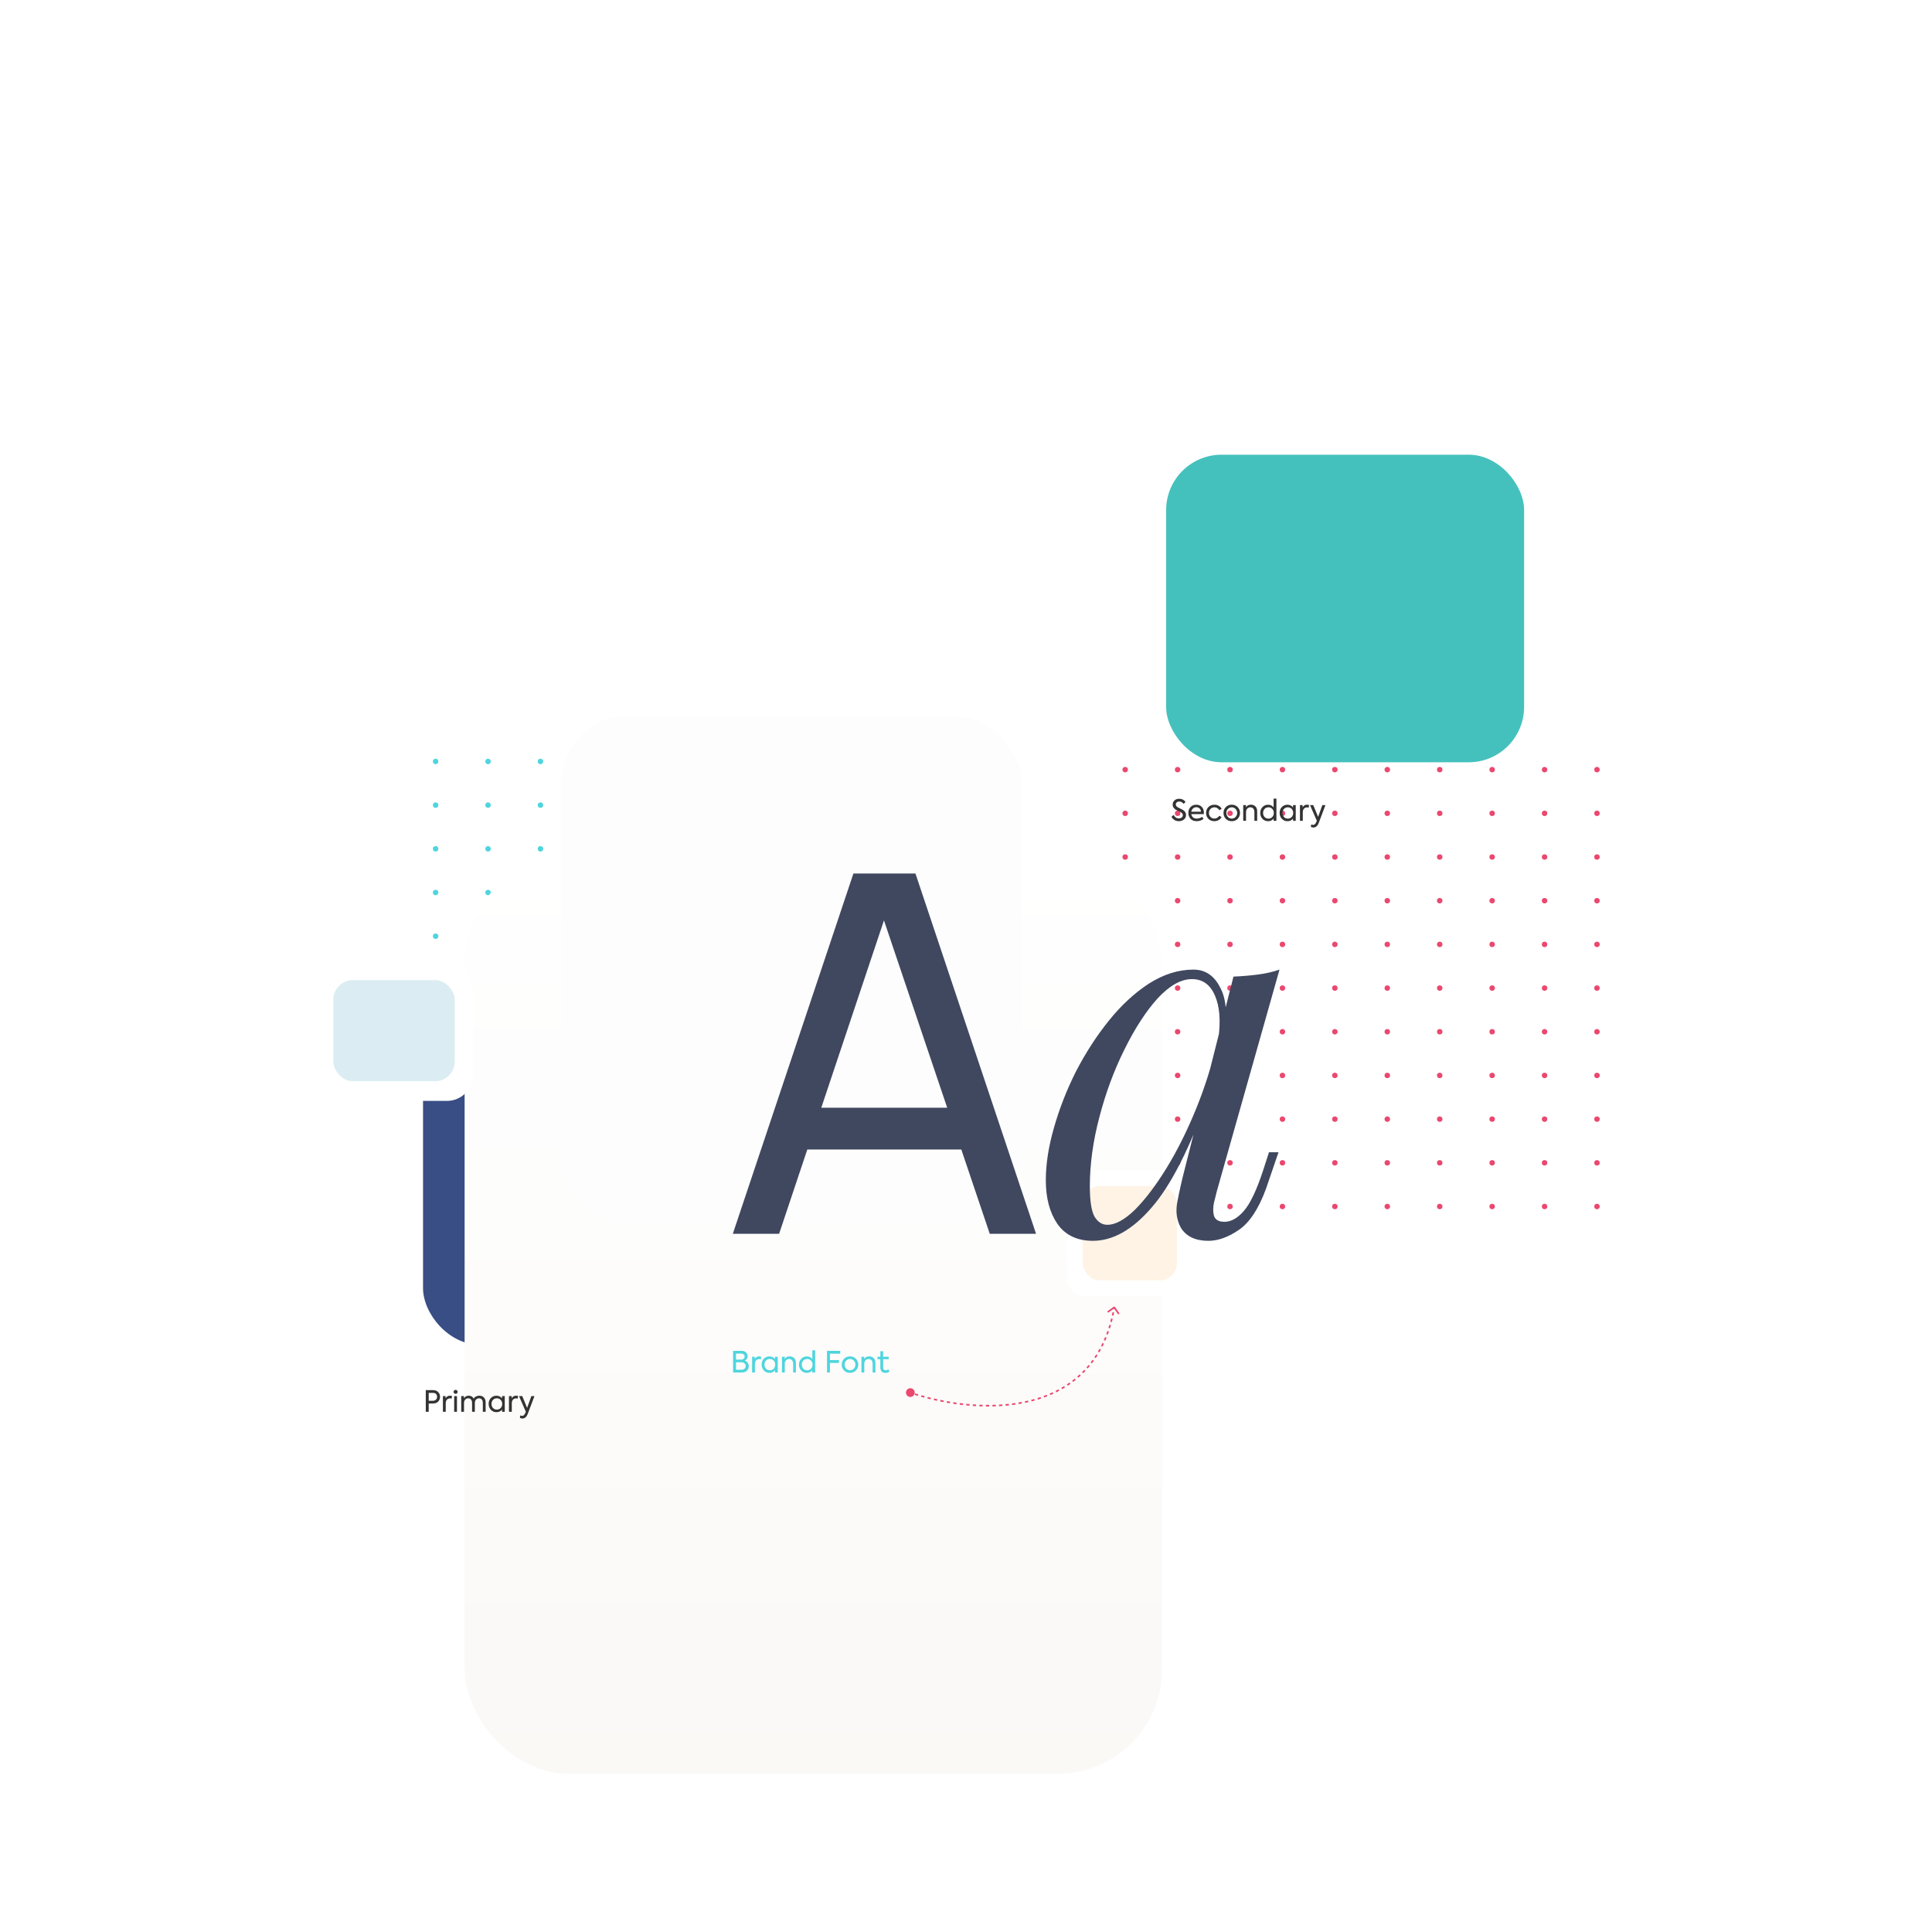 <svg width="500" height="500" viewBox="0 0 141 141" fill="none" xmlns="http://www.w3.org/2000/svg">
<g opacity="0.8">
<circle cx="82.118" cy="56.17" r="0.199" fill="#E51A4B"/>
<circle cx="85.944" cy="56.17" r="0.199" fill="#E51A4B"/>
<circle cx="89.769" cy="56.17" r="0.199" fill="#E51A4B"/>
<circle cx="93.595" cy="56.17" r="0.199" fill="#E51A4B"/>
<circle cx="97.42" cy="56.17" r="0.199" fill="#E51A4B"/>
<circle cx="101.246" cy="56.17" r="0.199" fill="#E51A4B"/>
<circle cx="105.072" cy="56.17" r="0.199" fill="#E51A4B"/>
<circle cx="108.899" cy="56.17" r="0.199" fill="#E51A4B"/>
<circle cx="112.725" cy="56.17" r="0.199" fill="#E51A4B"/>
<circle cx="116.55" cy="56.17" r="0.199" fill="#E51A4B"/>
<circle cx="82.118" cy="59.358" r="0.199" fill="#E51A4B"/>
<circle cx="85.944" cy="59.358" r="0.199" fill="#E51A4B"/>
<circle cx="89.769" cy="59.358" r="0.199" fill="#E51A4B"/>
<circle cx="93.595" cy="59.358" r="0.199" fill="#E51A4B"/>
<circle cx="97.42" cy="59.358" r="0.199" fill="#E51A4B"/>
<circle cx="101.246" cy="59.358" r="0.199" fill="#E51A4B"/>
<circle cx="105.072" cy="59.358" r="0.199" fill="#E51A4B"/>
<circle cx="108.899" cy="59.358" r="0.199" fill="#E51A4B"/>
<circle cx="112.725" cy="59.358" r="0.199" fill="#E51A4B"/>
<circle cx="116.55" cy="59.358" r="0.199" fill="#E51A4B"/>
<circle cx="82.118" cy="62.546" r="0.199" fill="#E51A4B"/>
<circle cx="85.944" cy="62.546" r="0.199" fill="#E51A4B"/>
<circle cx="89.769" cy="62.546" r="0.199" fill="#E51A4B"/>
<circle cx="93.595" cy="62.546" r="0.199" fill="#E51A4B"/>
<circle cx="97.42" cy="62.546" r="0.199" fill="#E51A4B"/>
<circle cx="101.246" cy="62.546" r="0.199" fill="#E51A4B"/>
<circle cx="105.072" cy="62.546" r="0.199" fill="#E51A4B"/>
<circle cx="108.899" cy="62.546" r="0.199" fill="#E51A4B"/>
<circle cx="112.725" cy="62.546" r="0.199" fill="#E51A4B"/>
<circle cx="116.55" cy="62.546" r="0.199" fill="#E51A4B"/>
<circle cx="82.118" cy="65.734" r="0.199" fill="#E51A4B"/>
<circle cx="85.944" cy="65.734" r="0.199" fill="#E51A4B"/>
<circle cx="89.769" cy="65.734" r="0.199" fill="#E51A4B"/>
<circle cx="93.595" cy="65.734" r="0.199" fill="#E51A4B"/>
<circle cx="97.42" cy="65.734" r="0.199" fill="#E51A4B"/>
<circle cx="101.246" cy="65.734" r="0.199" fill="#E51A4B"/>
<circle cx="105.072" cy="65.734" r="0.199" fill="#E51A4B"/>
<circle cx="108.899" cy="65.734" r="0.199" fill="#E51A4B"/>
<circle cx="112.725" cy="65.734" r="0.199" fill="#E51A4B"/>
<circle cx="116.55" cy="65.734" r="0.199" fill="#E51A4B"/>
<circle cx="82.118" cy="68.923" r="0.199" fill="#E51A4B"/>
<circle cx="85.944" cy="68.923" r="0.199" fill="#E51A4B"/>
<circle cx="89.769" cy="68.923" r="0.199" fill="#E51A4B"/>
<circle cx="93.595" cy="68.923" r="0.199" fill="#E51A4B"/>
<circle cx="97.42" cy="68.923" r="0.199" fill="#E51A4B"/>
<circle cx="101.246" cy="68.923" r="0.199" fill="#E51A4B"/>
<circle cx="105.072" cy="68.923" r="0.199" fill="#E51A4B"/>
<circle cx="108.899" cy="68.923" r="0.199" fill="#E51A4B"/>
<circle cx="112.725" cy="68.923" r="0.199" fill="#E51A4B"/>
<circle cx="116.55" cy="68.923" r="0.199" fill="#E51A4B"/>
<circle cx="82.118" cy="72.111" r="0.199" fill="#E51A4B"/>
<circle cx="85.944" cy="72.111" r="0.199" fill="#E51A4B"/>
<circle cx="89.769" cy="72.111" r="0.199" fill="#E51A4B"/>
<circle cx="93.595" cy="72.111" r="0.199" fill="#E51A4B"/>
<circle cx="97.42" cy="72.111" r="0.199" fill="#E51A4B"/>
<circle cx="101.246" cy="72.111" r="0.199" fill="#E51A4B"/>
<circle cx="105.072" cy="72.111" r="0.199" fill="#E51A4B"/>
<circle cx="108.899" cy="72.111" r="0.199" fill="#E51A4B"/>
<circle cx="112.725" cy="72.111" r="0.199" fill="#E51A4B"/>
<circle cx="116.55" cy="72.111" r="0.199" fill="#E51A4B"/>
<circle cx="82.118" cy="75.299" r="0.199" fill="#E51A4B"/>
<circle cx="85.944" cy="75.299" r="0.199" fill="#E51A4B"/>
<circle cx="89.769" cy="75.299" r="0.199" fill="#E51A4B"/>
<circle cx="93.595" cy="75.299" r="0.199" fill="#E51A4B"/>
<circle cx="97.42" cy="75.299" r="0.199" fill="#E51A4B"/>
<circle cx="101.246" cy="75.299" r="0.199" fill="#E51A4B"/>
<circle cx="105.072" cy="75.299" r="0.199" fill="#E51A4B"/>
<circle cx="108.899" cy="75.299" r="0.199" fill="#E51A4B"/>
<circle cx="112.725" cy="75.299" r="0.199" fill="#E51A4B"/>
<circle cx="116.55" cy="75.299" r="0.199" fill="#E51A4B"/>
<circle cx="82.118" cy="78.487" r="0.199" fill="#E51A4B"/>
<circle cx="85.944" cy="78.487" r="0.199" fill="#E51A4B"/>
<circle cx="89.769" cy="78.487" r="0.199" fill="#E51A4B"/>
<circle cx="93.595" cy="78.487" r="0.199" fill="#E51A4B"/>
<circle cx="97.42" cy="78.487" r="0.199" fill="#E51A4B"/>
<circle cx="101.246" cy="78.487" r="0.199" fill="#E51A4B"/>
<circle cx="105.072" cy="78.487" r="0.199" fill="#E51A4B"/>
<circle cx="108.899" cy="78.487" r="0.199" fill="#E51A4B"/>
<circle cx="112.725" cy="78.487" r="0.199" fill="#E51A4B"/>
<circle cx="116.55" cy="78.487" r="0.199" fill="#E51A4B"/>
<circle cx="82.118" cy="81.676" r="0.199" fill="#E51A4B"/>
<circle cx="85.944" cy="81.676" r="0.199" fill="#E51A4B"/>
<circle cx="89.769" cy="81.676" r="0.199" fill="#E51A4B"/>
<circle cx="93.595" cy="81.676" r="0.199" fill="#E51A4B"/>
<circle cx="97.42" cy="81.676" r="0.199" fill="#E51A4B"/>
<circle cx="101.246" cy="81.676" r="0.199" fill="#E51A4B"/>
<circle cx="105.072" cy="81.676" r="0.199" fill="#E51A4B"/>
<circle cx="108.899" cy="81.676" r="0.199" fill="#E51A4B"/>
<circle cx="112.725" cy="81.676" r="0.199" fill="#E51A4B"/>
<circle cx="116.55" cy="81.676" r="0.199" fill="#E51A4B"/>
<circle cx="82.118" cy="84.864" r="0.199" fill="#E51A4B"/>
<circle cx="85.944" cy="84.864" r="0.199" fill="#E51A4B"/>
<circle cx="89.769" cy="84.864" r="0.199" fill="#E51A4B"/>
<circle cx="93.595" cy="84.864" r="0.199" fill="#E51A4B"/>
<circle cx="97.42" cy="84.864" r="0.199" fill="#E51A4B"/>
<circle cx="101.246" cy="84.864" r="0.199" fill="#E51A4B"/>
<circle cx="105.072" cy="84.864" r="0.199" fill="#E51A4B"/>
<circle cx="108.899" cy="84.864" r="0.199" fill="#E51A4B"/>
<circle cx="112.725" cy="84.864" r="0.199" fill="#E51A4B"/>
<circle cx="116.55" cy="84.864" r="0.199" fill="#E51A4B"/>
<circle cx="82.118" cy="88.052" r="0.199" fill="#E51A4B"/>
<circle cx="85.944" cy="88.052" r="0.199" fill="#E51A4B"/>
<circle cx="89.769" cy="88.052" r="0.199" fill="#E51A4B"/>
<circle cx="93.595" cy="88.052" r="0.199" fill="#E51A4B"/>
<circle cx="97.42" cy="88.052" r="0.199" fill="#E51A4B"/>
<circle cx="101.246" cy="88.052" r="0.199" fill="#E51A4B"/>
<circle cx="105.072" cy="88.052" r="0.199" fill="#E51A4B"/>
<circle cx="108.899" cy="88.052" r="0.199" fill="#E51A4B"/>
<circle cx="112.725" cy="88.052" r="0.199" fill="#E51A4B"/>
<circle cx="116.55" cy="88.052" r="0.199" fill="#E51A4B"/>
<circle cx="31.792" cy="55.572" r="0.199" fill="#23CAD6"/>
<circle cx="35.618" cy="55.572" r="0.199" fill="#23CAD6"/>
<circle cx="39.444" cy="55.572" r="0.199" fill="#23CAD6"/>
<circle cx="43.27" cy="55.572" r="0.199" fill="#23CAD6"/>
<circle cx="47.095" cy="55.572" r="0.199" fill="#23CAD6"/>
<circle cx="50.921" cy="55.572" r="0.199" fill="#23CAD6"/>
<circle cx="54.746" cy="55.572" r="0.199" fill="#23CAD6"/>
<circle cx="58.574" cy="55.572" r="0.199" fill="#23CAD6"/>
<circle cx="62.4" cy="55.572" r="0.199" fill="#23CAD6"/>
<circle cx="66.225" cy="55.572" r="0.199" fill="#23CAD6"/>
<circle cx="31.792" cy="58.76" r="0.199" fill="#23CAD6"/>
<circle cx="35.618" cy="58.76" r="0.199" fill="#23CAD6"/>
<circle cx="39.444" cy="58.76" r="0.199" fill="#23CAD6"/>
<circle cx="43.27" cy="58.76" r="0.199" fill="#23CAD6"/>
<circle cx="47.095" cy="58.76" r="0.199" fill="#23CAD6"/>
<circle cx="50.921" cy="58.76" r="0.199" fill="#23CAD6"/>
<circle cx="54.746" cy="58.76" r="0.199" fill="#23CAD6"/>
<circle cx="58.574" cy="58.76" r="0.199" fill="#23CAD6"/>
<circle cx="62.4" cy="58.76" r="0.199" fill="#23CAD6"/>
<circle cx="66.225" cy="58.76" r="0.199" fill="#23CAD6"/>
<circle cx="31.792" cy="61.949" r="0.199" fill="#23CAD6"/>
<circle cx="35.618" cy="61.949" r="0.199" fill="#23CAD6"/>
<circle cx="39.444" cy="61.949" r="0.199" fill="#23CAD6"/>
<circle cx="43.27" cy="61.949" r="0.199" fill="#23CAD6"/>
<circle cx="47.095" cy="61.949" r="0.199" fill="#23CAD6"/>
<circle cx="50.921" cy="61.949" r="0.199" fill="#23CAD6"/>
<circle cx="54.746" cy="61.949" r="0.199" fill="#23CAD6"/>
<circle cx="58.574" cy="61.949" r="0.199" fill="#23CAD6"/>
<circle cx="62.4" cy="61.949" r="0.199" fill="#23CAD6"/>
<circle cx="66.225" cy="61.949" r="0.199" fill="#23CAD6"/>
<circle cx="31.792" cy="65.137" r="0.199" fill="#23CAD6"/>
<circle cx="35.618" cy="65.137" r="0.199" fill="#23CAD6"/>
<circle cx="39.444" cy="65.137" r="0.199" fill="#23CAD6"/>
<circle cx="43.27" cy="65.137" r="0.199" fill="#23CAD6"/>
<circle cx="47.095" cy="65.137" r="0.199" fill="#23CAD6"/>
<circle cx="50.921" cy="65.137" r="0.199" fill="#23CAD6"/>
<circle cx="54.746" cy="65.137" r="0.199" fill="#23CAD6"/>
<circle cx="58.574" cy="65.137" r="0.199" fill="#23CAD6"/>
<circle cx="62.4" cy="65.137" r="0.199" fill="#23CAD6"/>
<circle cx="66.225" cy="65.137" r="0.199" fill="#23CAD6"/>
<circle cx="31.792" cy="68.326" r="0.199" fill="#23CAD6"/>
<circle cx="35.618" cy="68.326" r="0.199" fill="#23CAD6"/>
<circle cx="39.444" cy="68.326" r="0.199" fill="#23CAD6"/>
<circle cx="43.27" cy="68.326" r="0.199" fill="#23CAD6"/>
<circle cx="47.095" cy="68.326" r="0.199" fill="#23CAD6"/>
<circle cx="50.921" cy="68.326" r="0.199" fill="#23CAD6"/>
<circle cx="54.746" cy="68.326" r="0.199" fill="#23CAD6"/>
<circle cx="58.574" cy="68.326" r="0.199" fill="#23CAD6"/>
<circle cx="62.4" cy="68.326" r="0.199" fill="#23CAD6"/>
<circle cx="66.225" cy="68.326" r="0.199" fill="#23CAD6"/>
<circle cx="31.792" cy="71.513" r="0.199" fill="#23CAD6"/>
<circle cx="35.618" cy="71.513" r="0.199" fill="#23CAD6"/>
<circle cx="39.444" cy="71.513" r="0.199" fill="#23CAD6"/>
<circle cx="43.27" cy="71.513" r="0.199" fill="#23CAD6"/>
<circle cx="47.095" cy="71.513" r="0.199" fill="#23CAD6"/>
<circle cx="50.921" cy="71.513" r="0.199" fill="#23CAD6"/>
<circle cx="54.746" cy="71.513" r="0.199" fill="#23CAD6"/>
<circle cx="58.574" cy="71.513" r="0.199" fill="#23CAD6"/>
<circle cx="62.4" cy="71.513" r="0.199" fill="#23CAD6"/>
<circle cx="66.225" cy="71.513" r="0.199" fill="#23CAD6"/>
<circle cx="31.792" cy="74.701" r="0.199" fill="#23CAD6"/>
<circle cx="35.618" cy="74.701" r="0.199" fill="#23CAD6"/>
<circle cx="39.444" cy="74.701" r="0.199" fill="#23CAD6"/>
<circle cx="43.27" cy="74.701" r="0.199" fill="#23CAD6"/>
<circle cx="47.095" cy="74.701" r="0.199" fill="#23CAD6"/>
<circle cx="50.921" cy="74.701" r="0.199" fill="#23CAD6"/>
<circle cx="54.746" cy="74.701" r="0.199" fill="#23CAD6"/>
<circle cx="58.574" cy="74.701" r="0.199" fill="#23CAD6"/>
<circle cx="62.4" cy="74.701" r="0.199" fill="#23CAD6"/>
<circle cx="66.225" cy="74.701" r="0.199" fill="#23CAD6"/>
<circle cx="31.792" cy="77.889" r="0.199" fill="#23CAD6"/>
<circle cx="35.618" cy="77.889" r="0.199" fill="#23CAD6"/>
<circle cx="39.444" cy="77.889" r="0.199" fill="#23CAD6"/>
<circle cx="43.27" cy="77.889" r="0.199" fill="#23CAD6"/>
<circle cx="47.095" cy="77.889" r="0.199" fill="#23CAD6"/>
<circle cx="50.921" cy="77.889" r="0.199" fill="#23CAD6"/>
<circle cx="54.746" cy="77.889" r="0.199" fill="#23CAD6"/>
<circle cx="58.574" cy="77.889" r="0.199" fill="#23CAD6"/>
<circle cx="62.4" cy="77.889" r="0.199" fill="#23CAD6"/>
<circle cx="66.225" cy="77.889" r="0.199" fill="#23CAD6"/>
<circle cx="31.792" cy="81.078" r="0.199" fill="#23CAD6"/>
<circle cx="35.618" cy="81.078" r="0.199" fill="#23CAD6"/>
<circle cx="39.444" cy="81.078" r="0.199" fill="#23CAD6"/>
<circle cx="43.27" cy="81.078" r="0.199" fill="#23CAD6"/>
<circle cx="47.095" cy="81.078" r="0.199" fill="#23CAD6"/>
<circle cx="50.921" cy="81.078" r="0.199" fill="#23CAD6"/>
<circle cx="54.746" cy="81.078" r="0.199" fill="#23CAD6"/>
<circle cx="58.574" cy="81.078" r="0.199" fill="#23CAD6"/>
<circle cx="62.4" cy="81.078" r="0.199" fill="#23CAD6"/>
<circle cx="66.225" cy="81.078" r="0.199" fill="#23CAD6"/>
<circle cx="31.792" cy="84.267" r="0.199" fill="#23CAD6"/>
<circle cx="35.618" cy="84.267" r="0.199" fill="#23CAD6"/>
<circle cx="39.444" cy="84.267" r="0.199" fill="#23CAD6"/>
<circle cx="43.27" cy="84.267" r="0.199" fill="#23CAD6"/>
<circle cx="47.095" cy="84.267" r="0.199" fill="#23CAD6"/>
<circle cx="50.921" cy="84.267" r="0.199" fill="#23CAD6"/>
<circle cx="54.746" cy="84.267" r="0.199" fill="#23CAD6"/>
<circle cx="58.574" cy="84.267" r="0.199" fill="#23CAD6"/>
<circle cx="62.4" cy="84.267" r="0.199" fill="#23CAD6"/>
<circle cx="66.225" cy="84.267" r="0.199" fill="#23CAD6"/>
<circle cx="31.792" cy="87.455" r="0.199" fill="#23CAD6"/>
<circle cx="35.618" cy="87.455" r="0.199" fill="#23CAD6"/>
<circle cx="39.444" cy="87.455" r="0.199" fill="#23CAD6"/>
<circle cx="43.27" cy="87.455" r="0.199" fill="#23CAD6"/>
<circle cx="47.095" cy="87.455" r="0.199" fill="#23CAD6"/>
<circle cx="50.921" cy="87.455" r="0.199" fill="#23CAD6"/>
<circle cx="54.746" cy="87.455" r="0.199" fill="#23CAD6"/>
<circle cx="58.574" cy="87.455" r="0.199" fill="#23CAD6"/>
<circle cx="62.4" cy="87.455" r="0.199" fill="#23CAD6"/>
<circle cx="66.225" cy="87.455" r="0.199" fill="#23CAD6"/>
<rect x="28.365" y="72.108" width="26.059" height="36.339" rx="4.134" fill="white"/>
<rect x="30.873" y="74.886" width="21.083" height="23.255" rx="4.134" fill="#072267"/>
<g filter="url(#filter0_ddddd_1744_312)">
<rect x="48.405" y="45.123" width="50.907" height="66.86" rx="7.639" fill="url(#paint0_linear_1744_312)"/>
</g>
<path d="M54.348 99.302C54.442 99.328 54.515 99.379 54.566 99.454C54.619 99.529 54.645 99.615 54.645 99.713C54.645 99.837 54.602 99.944 54.515 100.032C54.429 100.122 54.309 100.167 54.155 100.167H53.503V98.586H54.128C54.264 98.586 54.371 98.626 54.446 98.705C54.523 98.784 54.562 98.876 54.562 98.981C54.562 99.054 54.543 99.12 54.504 99.178C54.466 99.237 54.414 99.278 54.348 99.302ZM54.1 98.785H53.715V99.225H54.093C54.169 99.225 54.23 99.203 54.275 99.159C54.321 99.113 54.344 99.058 54.344 98.994C54.344 98.936 54.321 98.887 54.275 98.847C54.231 98.805 54.172 98.785 54.1 98.785ZM53.715 99.966H54.121C54.215 99.966 54.289 99.939 54.342 99.887C54.397 99.834 54.425 99.771 54.425 99.698C54.425 99.62 54.397 99.554 54.339 99.501C54.284 99.447 54.208 99.42 54.113 99.42H53.715V99.966ZM55.095 100.167H54.889V99.02H55.084V99.189C55.151 99.056 55.261 98.99 55.413 98.99C55.455 98.99 55.5 98.996 55.548 99.007L55.529 99.206C55.488 99.193 55.448 99.187 55.409 99.187C55.315 99.187 55.239 99.219 55.18 99.283C55.123 99.347 55.095 99.439 55.095 99.559V100.167ZM56.563 99.187V99.02H56.76V100.167H56.563V100.004C56.461 100.131 56.326 100.195 56.159 100.195C55.993 100.195 55.856 100.136 55.748 100.019C55.64 99.902 55.585 99.758 55.585 99.585C55.585 99.412 55.64 99.271 55.748 99.161C55.856 99.049 55.993 98.992 56.159 98.992C56.322 98.992 56.456 99.057 56.563 99.187ZM56.576 99.591C56.576 99.476 56.54 99.379 56.467 99.3C56.394 99.22 56.299 99.18 56.182 99.18C56.066 99.18 55.971 99.22 55.9 99.3C55.829 99.38 55.793 99.478 55.793 99.594C55.793 99.709 55.829 99.807 55.9 99.887C55.971 99.967 56.066 100.006 56.182 100.006C56.299 100.006 56.394 99.967 56.467 99.887C56.54 99.808 56.576 99.71 56.576 99.591ZM57.274 100.167H57.069V99.02H57.27V99.183C57.343 99.054 57.464 98.99 57.633 98.99C57.762 98.99 57.87 99.031 57.957 99.114C58.044 99.197 58.087 99.316 58.087 99.472V100.167H57.884V99.529C57.884 99.419 57.857 99.334 57.803 99.272C57.75 99.211 57.679 99.18 57.591 99.18C57.498 99.18 57.422 99.213 57.362 99.279C57.303 99.346 57.274 99.43 57.274 99.531V100.167ZM59.286 99.187V98.547H59.491V100.167H59.286V100.006C59.186 100.132 59.053 100.195 58.888 100.195C58.721 100.195 58.583 100.137 58.473 100.021C58.364 99.904 58.31 99.761 58.31 99.591C58.31 99.423 58.364 99.282 58.473 99.168C58.581 99.051 58.718 98.992 58.884 98.992C59.048 98.992 59.182 99.057 59.286 99.187ZM59.301 99.591C59.301 99.476 59.265 99.379 59.192 99.3C59.12 99.22 59.026 99.18 58.909 99.18C58.792 99.18 58.697 99.22 58.625 99.3C58.553 99.38 58.518 99.477 58.518 99.591C58.518 99.708 58.553 99.807 58.625 99.887C58.697 99.967 58.792 100.006 58.909 100.006C59.026 100.006 59.12 99.967 59.192 99.887C59.265 99.808 59.301 99.71 59.301 99.591ZM60.57 100.167H60.356V98.586H61.324V98.793H60.57V99.262H61.227V99.469H60.57V100.167ZM62.035 100.195C61.86 100.195 61.715 100.137 61.601 100.021C61.488 99.904 61.432 99.761 61.432 99.591C61.432 99.422 61.488 99.28 61.601 99.165C61.714 99.049 61.858 98.99 62.035 98.99C62.209 98.99 62.353 99.049 62.465 99.165C62.58 99.284 62.637 99.426 62.637 99.591C62.637 99.76 62.58 99.903 62.465 100.021C62.351 100.137 62.208 100.195 62.035 100.195ZM62.431 99.591C62.431 99.479 62.393 99.382 62.316 99.302C62.239 99.221 62.145 99.18 62.035 99.18C61.925 99.18 61.832 99.221 61.755 99.302C61.678 99.382 61.639 99.479 61.639 99.591C61.639 99.706 61.678 99.803 61.755 99.885C61.832 99.966 61.925 100.006 62.035 100.006C62.145 100.006 62.239 99.966 62.316 99.885C62.393 99.803 62.431 99.706 62.431 99.591ZM63.077 100.167H62.871V99.02H63.072V99.183C63.145 99.054 63.266 98.99 63.436 98.99C63.564 98.99 63.672 99.031 63.759 99.114C63.846 99.197 63.89 99.316 63.89 99.472V100.167H63.686V99.529C63.686 99.419 63.659 99.334 63.605 99.272C63.552 99.211 63.482 99.18 63.393 99.18C63.3 99.18 63.224 99.213 63.164 99.279C63.106 99.346 63.077 99.43 63.077 99.531V100.167ZM64.843 99.94L64.92 100.099C64.837 100.163 64.735 100.195 64.614 100.195C64.494 100.195 64.403 100.158 64.34 100.084C64.278 100.009 64.248 99.903 64.248 99.765V99.195H64.044V99.02H64.25V98.613H64.451V99.02H64.858V99.195H64.451V99.78C64.451 99.931 64.513 100.006 64.637 100.006C64.704 100.006 64.773 99.984 64.843 99.94Z" fill="#23CAD6"/>
<path d="M66.119 101.633C66.119 101.809 66.261 101.952 66.438 101.952C66.614 101.952 66.756 101.809 66.756 101.633C66.756 101.457 66.614 101.314 66.438 101.314C66.261 101.314 66.119 101.457 66.119 101.633ZM81.369 95.383C81.35 95.356 81.312 95.349 81.285 95.368L80.846 95.678C80.819 95.697 80.812 95.734 80.831 95.761C80.85 95.788 80.888 95.795 80.915 95.776L81.305 95.5L81.581 95.891C81.6 95.918 81.637 95.925 81.664 95.906C81.691 95.886 81.698 95.849 81.678 95.822L81.369 95.383ZM66.418 101.689C66.455 101.702 66.492 101.715 66.529 101.727L66.567 101.614C66.53 101.601 66.493 101.589 66.457 101.576L66.418 101.689ZM66.758 101.802C66.833 101.826 66.91 101.85 66.987 101.873L67.022 101.759C66.945 101.735 66.869 101.712 66.794 101.688L66.758 101.802ZM67.218 101.941C67.294 101.963 67.371 101.984 67.448 102.005L67.48 101.89C67.403 101.869 67.326 101.848 67.251 101.826L67.218 101.941ZM67.681 102.067C67.758 102.087 67.835 102.106 67.914 102.125L67.942 102.009C67.864 101.99 67.787 101.971 67.711 101.951L67.681 102.067ZM68.147 102.181C68.225 102.199 68.303 102.216 68.382 102.233L68.407 102.116C68.329 102.099 68.251 102.082 68.174 102.064L68.147 102.181ZM68.616 102.283C68.695 102.298 68.773 102.314 68.852 102.329L68.875 102.212C68.796 102.197 68.718 102.181 68.64 102.165L68.616 102.283ZM69.088 102.372C69.166 102.386 69.246 102.4 69.325 102.413L69.345 102.295C69.266 102.282 69.187 102.268 69.109 102.255L69.088 102.372ZM69.561 102.45C69.641 102.462 69.72 102.474 69.8 102.485L69.816 102.366C69.737 102.355 69.658 102.344 69.579 102.332L69.561 102.45ZM70.037 102.516C70.116 102.525 70.196 102.535 70.276 102.544L70.289 102.425C70.21 102.416 70.131 102.407 70.052 102.397L70.037 102.516ZM70.515 102.569C70.594 102.576 70.674 102.584 70.754 102.59L70.763 102.471C70.684 102.465 70.605 102.457 70.526 102.45L70.515 102.569ZM70.993 102.609C71.073 102.614 71.153 102.619 71.233 102.624L71.239 102.504C71.16 102.5 71.081 102.495 71.002 102.489L70.993 102.609ZM71.473 102.635C71.552 102.639 71.632 102.641 71.712 102.643L71.716 102.524C71.636 102.522 71.557 102.519 71.478 102.516L71.473 102.635ZM71.953 102.648C72.033 102.649 72.113 102.649 72.193 102.649L72.192 102.529C72.113 102.53 72.033 102.529 71.954 102.528L71.953 102.648ZM72.433 102.646C72.513 102.644 72.593 102.642 72.673 102.639L72.669 102.52C72.589 102.522 72.51 102.525 72.43 102.526L72.433 102.646ZM72.913 102.628C72.993 102.624 73.073 102.619 73.153 102.613L73.144 102.494C73.065 102.5 72.986 102.505 72.907 102.509L72.913 102.628ZM73.392 102.594C73.472 102.587 73.552 102.579 73.632 102.571L73.619 102.452C73.54 102.46 73.461 102.468 73.382 102.475L73.392 102.594ZM73.87 102.543C73.95 102.533 74.029 102.522 74.109 102.511L74.091 102.392C74.013 102.404 73.934 102.415 73.855 102.424L73.87 102.543ZM74.346 102.474C74.425 102.46 74.504 102.446 74.583 102.432L74.561 102.314C74.483 102.329 74.405 102.343 74.326 102.356L74.346 102.474ZM74.819 102.385C74.897 102.368 74.975 102.351 75.053 102.333L75.026 102.216C74.949 102.234 74.872 102.252 74.794 102.268L74.819 102.385ZM75.287 102.276C75.365 102.256 75.442 102.235 75.519 102.213L75.487 102.098C75.411 102.119 75.334 102.14 75.257 102.16L75.287 102.276ZM75.75 102.145C75.827 102.121 75.903 102.096 75.979 102.071L75.941 101.958C75.866 101.983 75.791 102.007 75.715 102.03L75.75 102.145ZM76.207 101.991C76.282 101.964 76.357 101.935 76.432 101.906L76.388 101.794C76.314 101.824 76.24 101.852 76.165 101.879L76.207 101.991ZM76.654 101.814C76.728 101.782 76.801 101.75 76.874 101.716L76.824 101.608C76.752 101.641 76.68 101.673 76.607 101.704L76.654 101.814ZM77.092 101.612C77.163 101.577 77.235 101.54 77.306 101.502L77.249 101.397C77.18 101.434 77.109 101.47 77.038 101.505L77.092 101.612ZM77.517 101.385C77.586 101.345 77.655 101.304 77.724 101.262L77.661 101.16C77.594 101.202 77.526 101.242 77.457 101.282L77.517 101.385ZM77.927 101.133C77.994 101.089 78.061 101.043 78.127 100.997L78.058 100.899C77.993 100.945 77.927 100.99 77.861 101.033L77.927 101.133ZM78.321 100.855C78.385 100.806 78.448 100.757 78.511 100.706L78.436 100.613C78.374 100.663 78.312 100.712 78.249 100.76L78.321 100.855ZM78.696 100.552C78.756 100.499 78.816 100.446 78.875 100.391L78.794 100.303C78.736 100.357 78.677 100.41 78.618 100.461L78.696 100.552ZM79.05 100.224C79.107 100.168 79.163 100.111 79.218 100.052L79.131 99.97C79.077 100.027 79.022 100.084 78.966 100.139L79.05 100.224ZM79.381 99.874C79.434 99.814 79.486 99.753 79.538 99.691L79.446 99.615C79.395 99.676 79.344 99.736 79.292 99.794L79.381 99.874ZM79.688 99.503C79.737 99.439 79.786 99.374 79.834 99.309L79.737 99.239C79.69 99.303 79.642 99.367 79.594 99.43L79.688 99.503ZM79.97 99.113C80.015 99.046 80.059 98.979 80.103 98.91L80.002 98.846C79.959 98.914 79.915 98.98 79.871 99.046L79.97 99.113ZM80.228 98.704C80.268 98.636 80.308 98.567 80.347 98.496L80.242 98.438C80.204 98.508 80.165 98.576 80.125 98.644L80.228 98.704ZM80.46 98.281C80.496 98.211 80.531 98.139 80.566 98.067L80.458 98.015C80.424 98.087 80.389 98.157 80.354 98.227L80.46 98.281ZM80.666 97.848C80.698 97.774 80.73 97.7 80.761 97.624L80.651 97.578C80.62 97.653 80.589 97.727 80.557 97.8L80.666 97.848ZM80.849 97.403C80.877 97.328 80.904 97.253 80.931 97.177L80.818 97.137C80.792 97.213 80.764 97.287 80.737 97.36L80.849 97.403ZM81.009 96.945C81.033 96.871 81.056 96.795 81.079 96.719L80.964 96.685C80.942 96.76 80.919 96.835 80.895 96.909L81.009 96.945ZM81.144 96.488C81.166 96.41 81.186 96.332 81.206 96.252L81.09 96.223C81.07 96.302 81.05 96.38 81.029 96.457L81.144 96.488ZM81.261 96.021C81.278 95.944 81.295 95.866 81.311 95.787L81.194 95.763C81.178 95.841 81.161 95.918 81.144 95.994L81.261 96.021ZM81.357 95.548C81.365 95.508 81.372 95.468 81.379 95.427L81.261 95.407C81.254 95.447 81.247 95.487 81.24 95.527L81.357 95.548Z" fill="#E51A4B"/>
<g filter="url(#filter1_dddddd_1744_312)">
<rect x="81.349" y="30" width="33.639" height="37.105" rx="4.943" fill="#FDFDFD"/>
</g>
<rect x="85.106" y="33.185" width="26.126" height="22.447" rx="4.044" fill="#17B1AC"/>
<path d="M86.037 59.93C85.919 59.93 85.812 59.902 85.716 59.846C85.62 59.789 85.547 59.709 85.497 59.605L85.656 59.474C85.741 59.642 85.867 59.727 86.034 59.727C86.123 59.727 86.193 59.704 86.246 59.658C86.299 59.613 86.325 59.556 86.325 59.487C86.325 59.403 86.27 59.329 86.161 59.267C86.141 59.257 86.086 59.231 85.998 59.19C85.925 59.157 85.866 59.127 85.82 59.1C85.662 59 85.583 58.874 85.583 58.723C85.583 58.602 85.626 58.501 85.713 58.419C85.8 58.337 85.916 58.295 86.06 58.295C86.257 58.295 86.412 58.373 86.524 58.528L86.381 58.665C86.295 58.553 86.189 58.496 86.062 58.496C85.989 58.496 85.93 58.516 85.882 58.556C85.835 58.595 85.812 58.646 85.812 58.71C85.812 58.793 85.857 58.861 85.947 58.913C85.984 58.936 86.045 58.968 86.131 59.008C86.221 59.05 86.287 59.084 86.33 59.108C86.482 59.201 86.559 59.324 86.559 59.476C86.559 59.612 86.509 59.721 86.409 59.804C86.309 59.888 86.185 59.93 86.037 59.93ZM87.861 59.309C87.861 59.324 87.859 59.359 87.854 59.414H86.941C86.959 59.516 87.002 59.595 87.069 59.654C87.136 59.712 87.227 59.742 87.343 59.742C87.411 59.742 87.482 59.73 87.555 59.707C87.627 59.683 87.69 59.652 87.743 59.613L87.831 59.77C87.771 59.815 87.697 59.854 87.608 59.885C87.52 59.915 87.43 59.93 87.339 59.93C87.234 59.93 87.142 59.913 87.06 59.879C86.981 59.844 86.917 59.798 86.87 59.739C86.823 59.681 86.787 59.617 86.763 59.547C86.739 59.477 86.727 59.404 86.727 59.327C86.727 59.155 86.78 59.013 86.887 58.898C86.996 58.786 87.135 58.73 87.306 58.73C87.469 58.73 87.602 58.782 87.705 58.886C87.809 58.99 87.861 59.131 87.861 59.309ZM86.941 59.237H87.649C87.643 59.138 87.608 59.06 87.544 59.001C87.481 58.941 87.402 58.911 87.306 58.911C87.214 58.911 87.134 58.942 87.067 59.003C87 59.063 86.958 59.141 86.941 59.237ZM88.628 59.93C88.449 59.93 88.304 59.874 88.191 59.761C88.078 59.648 88.022 59.505 88.022 59.331C88.022 59.157 88.079 59.013 88.193 58.898C88.307 58.786 88.456 58.73 88.638 58.73C88.751 58.73 88.855 58.757 88.949 58.811C89.044 58.865 89.114 58.938 89.158 59.029L88.989 59.127C88.951 59.062 88.9 59.011 88.837 58.973C88.776 58.936 88.71 58.918 88.638 58.918C88.521 58.918 88.424 58.957 88.345 59.035C88.268 59.115 88.23 59.214 88.23 59.331C88.23 59.446 88.267 59.544 88.343 59.624C88.417 59.702 88.512 59.742 88.628 59.742C88.699 59.742 88.767 59.722 88.833 59.684C88.9 59.645 88.95 59.596 88.983 59.536L89.154 59.635C89.106 59.724 89.034 59.796 88.94 59.849C88.843 59.903 88.739 59.93 88.628 59.93ZM89.896 59.932C89.721 59.932 89.576 59.874 89.462 59.759C89.349 59.642 89.293 59.498 89.293 59.329C89.293 59.159 89.349 59.017 89.462 58.903C89.574 58.786 89.719 58.727 89.896 58.727C90.07 58.727 90.213 58.786 90.326 58.903C90.44 59.021 90.497 59.163 90.497 59.329C90.497 59.497 90.44 59.64 90.326 59.759C90.212 59.874 90.069 59.932 89.896 59.932ZM90.292 59.329C90.292 59.216 90.253 59.12 90.176 59.04C90.099 58.959 90.006 58.918 89.896 58.918C89.786 58.918 89.693 58.959 89.616 59.04C89.539 59.12 89.5 59.216 89.5 59.329C89.5 59.443 89.539 59.541 89.616 59.622C89.693 59.703 89.786 59.744 89.896 59.744C90.006 59.744 90.099 59.703 90.176 59.622C90.253 59.541 90.292 59.443 90.292 59.329ZM90.937 59.904H90.732V58.757H90.933V58.92C91.006 58.791 91.127 58.727 91.297 58.727C91.425 58.727 91.533 58.769 91.62 58.852C91.707 58.934 91.75 59.053 91.75 59.209V59.904H91.547V59.267C91.547 59.157 91.52 59.071 91.466 59.01C91.413 58.949 91.342 58.918 91.254 58.918C91.161 58.918 91.085 58.951 91.025 59.016C90.966 59.083 90.937 59.167 90.937 59.269V59.904ZM92.949 58.924V58.284H93.155V59.904H92.949V59.744C92.849 59.869 92.717 59.932 92.551 59.932C92.384 59.932 92.246 59.874 92.136 59.759C92.028 59.642 91.973 59.498 91.973 59.329C91.973 59.16 92.028 59.019 92.136 58.905C92.244 58.788 92.381 58.73 92.547 58.73C92.711 58.73 92.845 58.794 92.949 58.924ZM92.964 59.329C92.964 59.213 92.928 59.116 92.855 59.038C92.784 58.958 92.689 58.918 92.573 58.918C92.456 58.918 92.361 58.958 92.288 59.038C92.217 59.117 92.181 59.215 92.181 59.329C92.181 59.446 92.217 59.544 92.288 59.624C92.361 59.704 92.456 59.744 92.573 59.744C92.689 59.744 92.784 59.704 92.855 59.624C92.928 59.545 92.964 59.447 92.964 59.329ZM94.368 58.924V58.757H94.565V59.904H94.368V59.742C94.265 59.869 94.13 59.932 93.964 59.932C93.798 59.932 93.661 59.874 93.553 59.757C93.444 59.64 93.39 59.495 93.39 59.322C93.39 59.15 93.444 59.008 93.553 58.898C93.661 58.786 93.798 58.73 93.964 58.73C94.126 58.73 94.261 58.794 94.368 58.924ZM94.381 59.329C94.381 59.213 94.344 59.116 94.272 59.038C94.199 58.958 94.104 58.918 93.987 58.918C93.87 58.918 93.776 58.958 93.705 59.038C93.633 59.117 93.598 59.215 93.598 59.331C93.598 59.446 93.633 59.544 93.705 59.624C93.776 59.704 93.87 59.744 93.987 59.744C94.104 59.744 94.199 59.704 94.272 59.624C94.344 59.545 94.381 59.447 94.381 59.329ZM95.079 59.904H94.873V58.757H95.068V58.926C95.135 58.794 95.245 58.727 95.397 58.727C95.439 58.727 95.484 58.733 95.532 58.745L95.513 58.944C95.472 58.931 95.432 58.924 95.393 58.924C95.299 58.924 95.223 58.956 95.164 59.02C95.107 59.085 95.079 59.177 95.079 59.297V59.904ZM96.198 59.617L96.507 58.757H96.733L96.252 60.033C96.205 60.16 96.149 60.251 96.085 60.307C96.022 60.364 95.945 60.392 95.854 60.392C95.781 60.392 95.72 60.377 95.67 60.347L95.695 60.167C95.747 60.19 95.793 60.202 95.835 60.202C95.929 60.202 96.004 60.135 96.061 60.001L96.104 59.9L95.606 58.757H95.843L96.198 59.617Z" fill="black"/>
<path d="M31.074 101.454H31.603C31.768 101.454 31.895 101.503 31.983 101.6C32.071 101.695 32.114 101.809 32.114 101.942C32.114 102.078 32.068 102.193 31.977 102.289C31.884 102.383 31.753 102.43 31.583 102.43H31.288V103.036H31.074V101.454ZM31.288 102.231H31.588C31.686 102.231 31.762 102.203 31.817 102.148C31.872 102.092 31.9 102.022 31.9 101.938C31.9 101.858 31.874 101.791 31.823 101.737C31.773 101.683 31.704 101.655 31.615 101.655H31.288V102.231ZM32.53 103.036H32.325V101.889H32.519V102.058C32.587 101.925 32.696 101.859 32.849 101.859C32.89 101.859 32.935 101.864 32.984 101.876L32.965 102.075C32.923 102.062 32.883 102.056 32.845 102.056C32.751 102.056 32.674 102.088 32.616 102.152C32.559 102.216 32.53 102.308 32.53 102.428V103.036ZM33.253 101.726C33.21 101.726 33.174 101.712 33.146 101.685C33.117 101.657 33.103 101.621 33.103 101.578C33.103 101.537 33.117 101.503 33.146 101.476C33.174 101.449 33.21 101.435 33.253 101.435C33.293 101.435 33.327 101.449 33.355 101.478C33.384 101.505 33.398 101.538 33.398 101.578C33.398 101.621 33.384 101.657 33.355 101.685C33.327 101.712 33.293 101.726 33.253 101.726ZM33.351 101.889V103.036H33.146V101.889H33.351ZM34.984 101.859C35.123 101.859 35.234 101.904 35.318 101.994C35.401 102.081 35.442 102.2 35.442 102.353V103.036H35.237V102.385C35.237 102.278 35.212 102.195 35.162 102.137C35.114 102.078 35.046 102.049 34.961 102.049C34.871 102.049 34.797 102.081 34.74 102.143C34.683 102.206 34.655 102.288 34.655 102.389V103.036H34.452V102.389C34.452 102.282 34.426 102.199 34.377 102.139C34.327 102.079 34.259 102.049 34.173 102.049C34.083 102.049 34.009 102.081 33.951 102.145C33.894 102.208 33.865 102.291 33.865 102.394V103.036H33.66V101.889H33.861V102.058C33.895 101.994 33.942 101.944 34.002 101.91C34.063 101.874 34.132 101.857 34.208 101.859C34.286 101.859 34.358 101.878 34.424 101.916C34.489 101.954 34.537 102.006 34.567 102.073C34.606 102.007 34.662 101.955 34.736 101.916C34.812 101.878 34.895 101.859 34.984 101.859ZM36.64 102.056V101.889H36.837V103.036H36.64V102.873C36.537 103 36.402 103.063 36.236 103.063C36.07 103.063 35.933 103.005 35.825 102.888C35.716 102.771 35.662 102.626 35.662 102.454C35.662 102.281 35.716 102.14 35.825 102.03C35.933 101.917 36.07 101.861 36.236 101.861C36.398 101.861 36.533 101.926 36.64 102.056ZM36.653 102.46C36.653 102.344 36.616 102.247 36.544 102.169C36.471 102.089 36.376 102.049 36.259 102.049C36.142 102.049 36.048 102.089 35.977 102.169C35.905 102.249 35.87 102.347 35.87 102.462C35.87 102.578 35.905 102.675 35.977 102.755C36.048 102.835 36.142 102.875 36.259 102.875C36.376 102.875 36.471 102.835 36.544 102.755C36.616 102.677 36.653 102.578 36.653 102.46ZM37.351 103.036H37.145V101.889H37.34V102.058C37.407 101.925 37.517 101.859 37.669 101.859C37.711 101.859 37.756 101.864 37.804 101.876L37.785 102.075C37.744 102.062 37.704 102.056 37.665 102.056C37.571 102.056 37.495 102.088 37.436 102.152C37.379 102.216 37.351 102.308 37.351 102.428V103.036ZM38.47 102.749L38.779 101.889H39.005L38.524 103.164C38.477 103.291 38.421 103.382 38.357 103.438C38.294 103.495 38.217 103.524 38.126 103.524C38.053 103.524 37.992 103.509 37.942 103.479L37.967 103.299C38.019 103.322 38.065 103.333 38.106 103.333C38.201 103.333 38.276 103.266 38.333 103.132L38.376 103.031L37.878 101.889H38.115L38.47 102.749Z" fill="black"/>
<g filter="url(#filter2_dddddddd_1744_312)">
<rect x="109.205" y="61.487" width="9.16" height="9.16" rx="1.258" fill="white"/>
<rect x="110.343" y="62.626" width="6.882" height="6.882" rx="1.258" fill="#FEF0DF"/>
</g>
<rect x="23" y="70.248" width="11.513" height="10.096" rx="1.887" fill="white"/>
<rect x="24.325" y="71.528" width="8.863" height="7.383" rx="1.438" fill="#D2E8EF"/>
<path d="M53.481 90.046L62.283 63.751H66.811L75.613 90.046H72.235L63.999 65.65H65.022L56.86 90.046H53.481ZM57.718 83.892V80.843H71.377V83.892H57.718ZM80.817 89.388C81.401 89.388 82.07 89.023 82.825 88.293C83.58 87.538 84.347 86.528 85.126 85.262C85.905 83.996 86.624 82.559 87.281 80.952C87.938 79.345 88.462 77.677 88.851 75.949L88.23 79.893C86.843 83.789 85.443 86.54 84.031 88.147C82.643 89.754 81.218 90.557 79.758 90.557C78.613 90.557 77.749 90.143 77.165 89.316C76.605 88.488 76.325 87.429 76.325 86.138C76.325 84.969 76.519 83.703 76.909 82.34C77.299 80.952 77.834 79.577 78.516 78.213C79.222 76.85 80.025 75.608 80.926 74.488C81.827 73.368 82.801 72.467 83.848 71.785C84.919 71.104 86.003 70.763 87.098 70.763C87.95 70.763 88.596 71.189 89.034 72.041C89.496 72.869 89.594 74.038 89.326 75.547L88.924 75.766C89.095 74.476 89.01 73.441 88.669 72.662C88.328 71.859 87.768 71.457 86.989 71.457C86.185 71.457 85.345 71.932 84.469 72.881C83.617 73.831 82.813 75.072 82.058 76.606C81.304 78.116 80.695 79.759 80.232 81.537C79.77 83.29 79.538 84.969 79.538 86.576C79.538 87.623 79.648 88.354 79.867 88.768C80.111 89.182 80.427 89.388 80.817 89.388ZM90.02 71.274C90.604 71.25 91.189 71.201 91.773 71.128C92.357 71.055 92.893 70.933 93.38 70.763L88.815 86.905C88.766 87.124 88.693 87.416 88.596 87.782C88.522 88.123 88.522 88.439 88.596 88.731C88.693 89.023 88.949 89.169 89.362 89.169C89.85 89.169 90.324 88.902 90.787 88.366C91.249 87.83 91.712 86.856 92.175 85.444L92.613 84.093H93.307L92.394 86.759C91.858 88.22 91.201 89.218 90.422 89.754C89.642 90.289 88.9 90.557 88.194 90.557C87.244 90.557 86.575 90.241 86.185 89.608C85.869 89.048 85.784 88.403 85.93 87.672C86.076 86.917 86.246 86.162 86.441 85.408L90.02 71.274Z" fill="#0F1A37"/>
</g>
<defs>
<filter id="filter0_ddddd_1744_312" x="36.429" y="44.926" width="63.124" height="80.475" filterUnits="userSpaceOnUse" color-interpolation-filters="sRGB">
<feFlood flood-opacity="0" result="BackgroundImageFix"/>
<feColorMatrix in="SourceAlpha" type="matrix" values="0 0 0 0 0 0 0 0 0 0 0 0 0 0 0 0 0 0 127 0" result="hardAlpha"/>
<feOffset dx="-0.208" dy="0.25"/>
<feGaussianBlur stdDeviation="0.224"/>
<feColorMatrix type="matrix" values="0 0 0 0 0 0 0 0 0 0 0 0 0 0 0 0 0 0 0.019 0"/>
<feBlend mode="normal" in2="BackgroundImageFix" result="effect1_dropShadow_1744_312"/>
<feColorMatrix in="SourceAlpha" type="matrix" values="0 0 0 0 0 0 0 0 0 0 0 0 0 0 0 0 0 0 127 0" result="hardAlpha"/>
<feOffset dx="-0.903" dy="1.089"/>
<feGaussianBlur stdDeviation="0.437"/>
<feColorMatrix type="matrix" values="0 0 0 0 0 0 0 0 0 0 0 0 0 0 0 0 0 0 0.032 0"/>
<feBlend mode="normal" in2="effect1_dropShadow_1744_312" result="effect2_dropShadow_1744_312"/>
<feColorMatrix in="SourceAlpha" type="matrix" values="0 0 0 0 0 0 0 0 0 0 0 0 0 0 0 0 0 0 127 0" result="hardAlpha"/>
<feOffset dx="-2.195" dy="2.646"/>
<feGaussianBlur stdDeviation="0.786"/>
<feColorMatrix type="matrix" values="0 0 0 0 0 0 0 0 0 0 0 0 0 0 0 0 0 0 0.041 0"/>
<feBlend mode="normal" in2="effect2_dropShadow_1744_312" result="effect3_dropShadow_1744_312"/>
<feColorMatrix in="SourceAlpha" type="matrix" values="0 0 0 0 0 0 0 0 0 0 0 0 0 0 0 0 0 0 127 0" result="hardAlpha"/>
<feOffset dx="-4.191" dy="5.053"/>
<feGaussianBlur stdDeviation="1.421"/>
<feColorMatrix type="matrix" values="0 0 0 0 0 0 0 0 0 0 0 0 0 0 0 0 0 0 0.049 0"/>
<feBlend mode="normal" in2="effect3_dropShadow_1744_312" result="effect4_dropShadow_1744_312"/>
<feColorMatrix in="SourceAlpha" type="matrix" values="0 0 0 0 0 0 0 0 0 0 0 0 0 0 0 0 0 0 127 0" result="hardAlpha"/>
<feOffset dx="-7" dy="8.44"/>
<feGaussianBlur stdDeviation="2.488"/>
<feColorMatrix type="matrix" values="0 0 0 0 0 0 0 0 0 0 0 0 0 0 0 0 0 0 0.058 0"/>
<feBlend mode="normal" in2="effect4_dropShadow_1744_312" result="effect5_dropShadow_1744_312"/>
<feBlend mode="normal" in="SourceGraphic" in2="effect5_dropShadow_1744_312" result="shape"/>
</filter>
<filter id="filter1_dddddd_1744_312" x="56.838" y="29.894" width="58.15" height="53.934" filterUnits="userSpaceOnUse" color-interpolation-filters="sRGB">
<feFlood flood-opacity="0" result="BackgroundImageFix"/>
<feColorMatrix in="SourceAlpha" type="matrix" values="0 0 0 0 0 0 0 0 0 0 0 0 0 0 0 0 0 0 127 0" result="hardAlpha"/>
<feOffset dx="-0.321" dy="0.177"/>
<feGaussianBlur stdDeviation="0.141"/>
<feColorMatrix type="matrix" values="0 0 0 0 0 0 0 0 0 0 0 0 0 0 0 0 0 0 0.014 0"/>
<feBlend mode="normal" in2="BackgroundImageFix" result="effect1_dropShadow_1744_312"/>
<feColorMatrix in="SourceAlpha" type="matrix" values="0 0 0 0 0 0 0 0 0 0 0 0 0 0 0 0 0 0 127 0" result="hardAlpha"/>
<feOffset dx="-1.411" dy="0.777"/>
<feGaussianBlur stdDeviation="0.293"/>
<feColorMatrix type="matrix" values="0 0 0 0 0 0 0 0 0 0 0 0 0 0 0 0 0 0 0.024 0"/>
<feBlend mode="normal" in2="effect1_dropShadow_1744_312" result="effect2_dropShadow_1744_312"/>
<feColorMatrix in="SourceAlpha" type="matrix" values="0 0 0 0 0 0 0 0 0 0 0 0 0 0 0 0 0 0 127 0" result="hardAlpha"/>
<feOffset dx="-3.464" dy="1.906"/>
<feGaussianBlur stdDeviation="0.584"/>
<feColorMatrix type="matrix" values="0 0 0 0 0 0 0 0 0 0 0 0 0 0 0 0 0 0 0.03 0"/>
<feBlend mode="normal" in2="effect2_dropShadow_1744_312" result="effect3_dropShadow_1744_312"/>
<feColorMatrix in="SourceAlpha" type="matrix" values="0 0 0 0 0 0 0 0 0 0 0 0 0 0 0 0 0 0 127 0" result="hardAlpha"/>
<feOffset dx="-6.672" dy="3.672"/>
<feGaussianBlur stdDeviation="1.145"/>
<feColorMatrix type="matrix" values="0 0 0 0 0 0 0 0 0 0 0 0 0 0 0 0 0 0 0.036 0"/>
<feBlend mode="normal" in2="effect3_dropShadow_1744_312" result="effect4_dropShadow_1744_312"/>
<feColorMatrix in="SourceAlpha" type="matrix" values="0 0 0 0 0 0 0 0 0 0 0 0 0 0 0 0 0 0 127 0" result="hardAlpha"/>
<feOffset dx="-11.227" dy="6.178"/>
<feGaussianBlur stdDeviation="2.105"/>
<feColorMatrix type="matrix" values="0 0 0 0 0 0 0 0 0 0 0 0 0 0 0 0 0 0 0.046 0"/>
<feBlend mode="normal" in2="effect4_dropShadow_1744_312" result="effect5_dropShadow_1744_312"/>
<feColorMatrix in="SourceAlpha" type="matrix" values="0 0 0 0 0 0 0 0 0 0 0 0 0 0 0 0 0 0 127 0" result="hardAlpha"/>
<feOffset dx="-17.321" dy="9.532"/>
<feGaussianBlur stdDeviation="3.595"/>
<feColorMatrix type="matrix" values="0 0 0 0 0 0 0 0 0 0 0 0 0 0 0 0 0 0 0.06 0"/>
<feBlend mode="normal" in2="effect5_dropShadow_1744_312" result="effect6_dropShadow_1744_312"/>
<feBlend mode="normal" in="SourceGraphic" in2="effect6_dropShadow_1744_312" result="shape"/>
</filter>
<filter id="filter2_dddddddd_1744_312" x="69.197" y="40.374" width="67.754" height="67.754" filterUnits="userSpaceOnUse" color-interpolation-filters="sRGB">
<feFlood flood-opacity="0" result="BackgroundImageFix"/>
<feColorMatrix in="SourceAlpha" type="matrix" values="0 0 0 0 0 0 0 0 0 0 0 0 0 0 0 0 0 0 127 0" result="hardAlpha"/>
<feOffset dx="-0.109" dy="0.083"/>
<feGaussianBlur stdDeviation="0.449"/>
<feColorMatrix type="matrix" values="0 0 0 0 0 0 0 0 0 0 0 0 0 0 0 0 0 0 0.013 0"/>
<feBlend mode="normal" in2="BackgroundImageFix" result="effect1_dropShadow_1744_312"/>
<feColorMatrix in="SourceAlpha" type="matrix" values="0 0 0 0 0 0 0 0 0 0 0 0 0 0 0 0 0 0 127 0" result="hardAlpha"/>
<feOffset dx="-0.469" dy="0.358"/>
<feGaussianBlur stdDeviation="0.847"/>
<feColorMatrix type="matrix" values="0 0 0 0 0 0 0 0 0 0 0 0 0 0 0 0 0 0 0.023 0"/>
<feBlend mode="normal" in2="effect1_dropShadow_1744_312" result="effect2_dropShadow_1744_312"/>
<feColorMatrix in="SourceAlpha" type="matrix" values="0 0 0 0 0 0 0 0 0 0 0 0 0 0 0 0 0 0 127 0" result="hardAlpha"/>
<feOffset dx="-1.13" dy="0.863"/>
<feGaussianBlur stdDeviation="1.416"/>
<feColorMatrix type="matrix" values="0 0 0 0 0 0 0 0 0 0 0 0 0 0 0 0 0 0 0.03 0"/>
<feBlend mode="normal" in2="effect2_dropShadow_1744_312" result="effect3_dropShadow_1744_312"/>
<feColorMatrix in="SourceAlpha" type="matrix" values="0 0 0 0 0 0 0 0 0 0 0 0 0 0 0 0 0 0 127 0" result="hardAlpha"/>
<feOffset dx="-2.142" dy="1.637"/>
<feGaussianBlur stdDeviation="2.38"/>
<feColorMatrix type="matrix" values="0 0 0 0 0 0 0 0 0 0 0 0 0 0 0 0 0 0 0.035 0"/>
<feBlend mode="normal" in2="effect3_dropShadow_1744_312" result="effect4_dropShadow_1744_312"/>
<feColorMatrix in="SourceAlpha" type="matrix" values="0 0 0 0 0 0 0 0 0 0 0 0 0 0 0 0 0 0 127 0" result="hardAlpha"/>
<feOffset dx="-3.557" dy="2.717"/>
<feGaussianBlur stdDeviation="3.962"/>
<feColorMatrix type="matrix" values="0 0 0 0 0 0 0 0 0 0 0 0 0 0 0 0 0 0 0.04 0"/>
<feBlend mode="normal" in2="effect4_dropShadow_1744_312" result="effect5_dropShadow_1744_312"/>
<feColorMatrix in="SourceAlpha" type="matrix" values="0 0 0 0 0 0 0 0 0 0 0 0 0 0 0 0 0 0 127 0" result="hardAlpha"/>
<feOffset dx="-5.423" dy="4.143"/>
<feGaussianBlur stdDeviation="6.386"/>
<feColorMatrix type="matrix" values="0 0 0 0 0 0 0 0 0 0 0 0 0 0 0 0 0 0 0.047 0"/>
<feBlend mode="normal" in2="effect5_dropShadow_1744_312" result="effect6_dropShadow_1744_312"/>
<feColorMatrix in="SourceAlpha" type="matrix" values="0 0 0 0 0 0 0 0 0 0 0 0 0 0 0 0 0 0 127 0" result="hardAlpha"/>
<feOffset dx="-7.791" dy="5.952"/>
<feGaussianBlur stdDeviation="9.873"/>
<feColorMatrix type="matrix" values="0 0 0 0 0 0 0 0 0 0 0 0 0 0 0 0 0 0 0.057 0"/>
<feBlend mode="normal" in2="effect6_dropShadow_1744_312" result="effect7_dropShadow_1744_312"/>
<feColorMatrix in="SourceAlpha" type="matrix" values="0 0 0 0 0 0 0 0 0 0 0 0 0 0 0 0 0 0 127 0" result="hardAlpha"/>
<feOffset dx="-10.712" dy="8.184"/>
<feGaussianBlur stdDeviation="14.648"/>
<feColorMatrix type="matrix" values="0 0 0 0 0 0 0 0 0 0 0 0 0 0 0 0 0 0 0.07 0"/>
<feBlend mode="normal" in2="effect7_dropShadow_1744_312" result="effect8_dropShadow_1744_312"/>
<feBlend mode="normal" in="SourceGraphic" in2="effect8_dropShadow_1744_312" result="shape"/>
</filter>
<linearGradient id="paint0_linear_1744_312" x1="73.859" y1="45.123" x2="73.859" y2="111.983" gradientUnits="userSpaceOnUse">
<stop stop-color="white"/>
<stop offset="1" stop-color="#F9F7F4"/>
</linearGradient>
</defs>
</svg>
